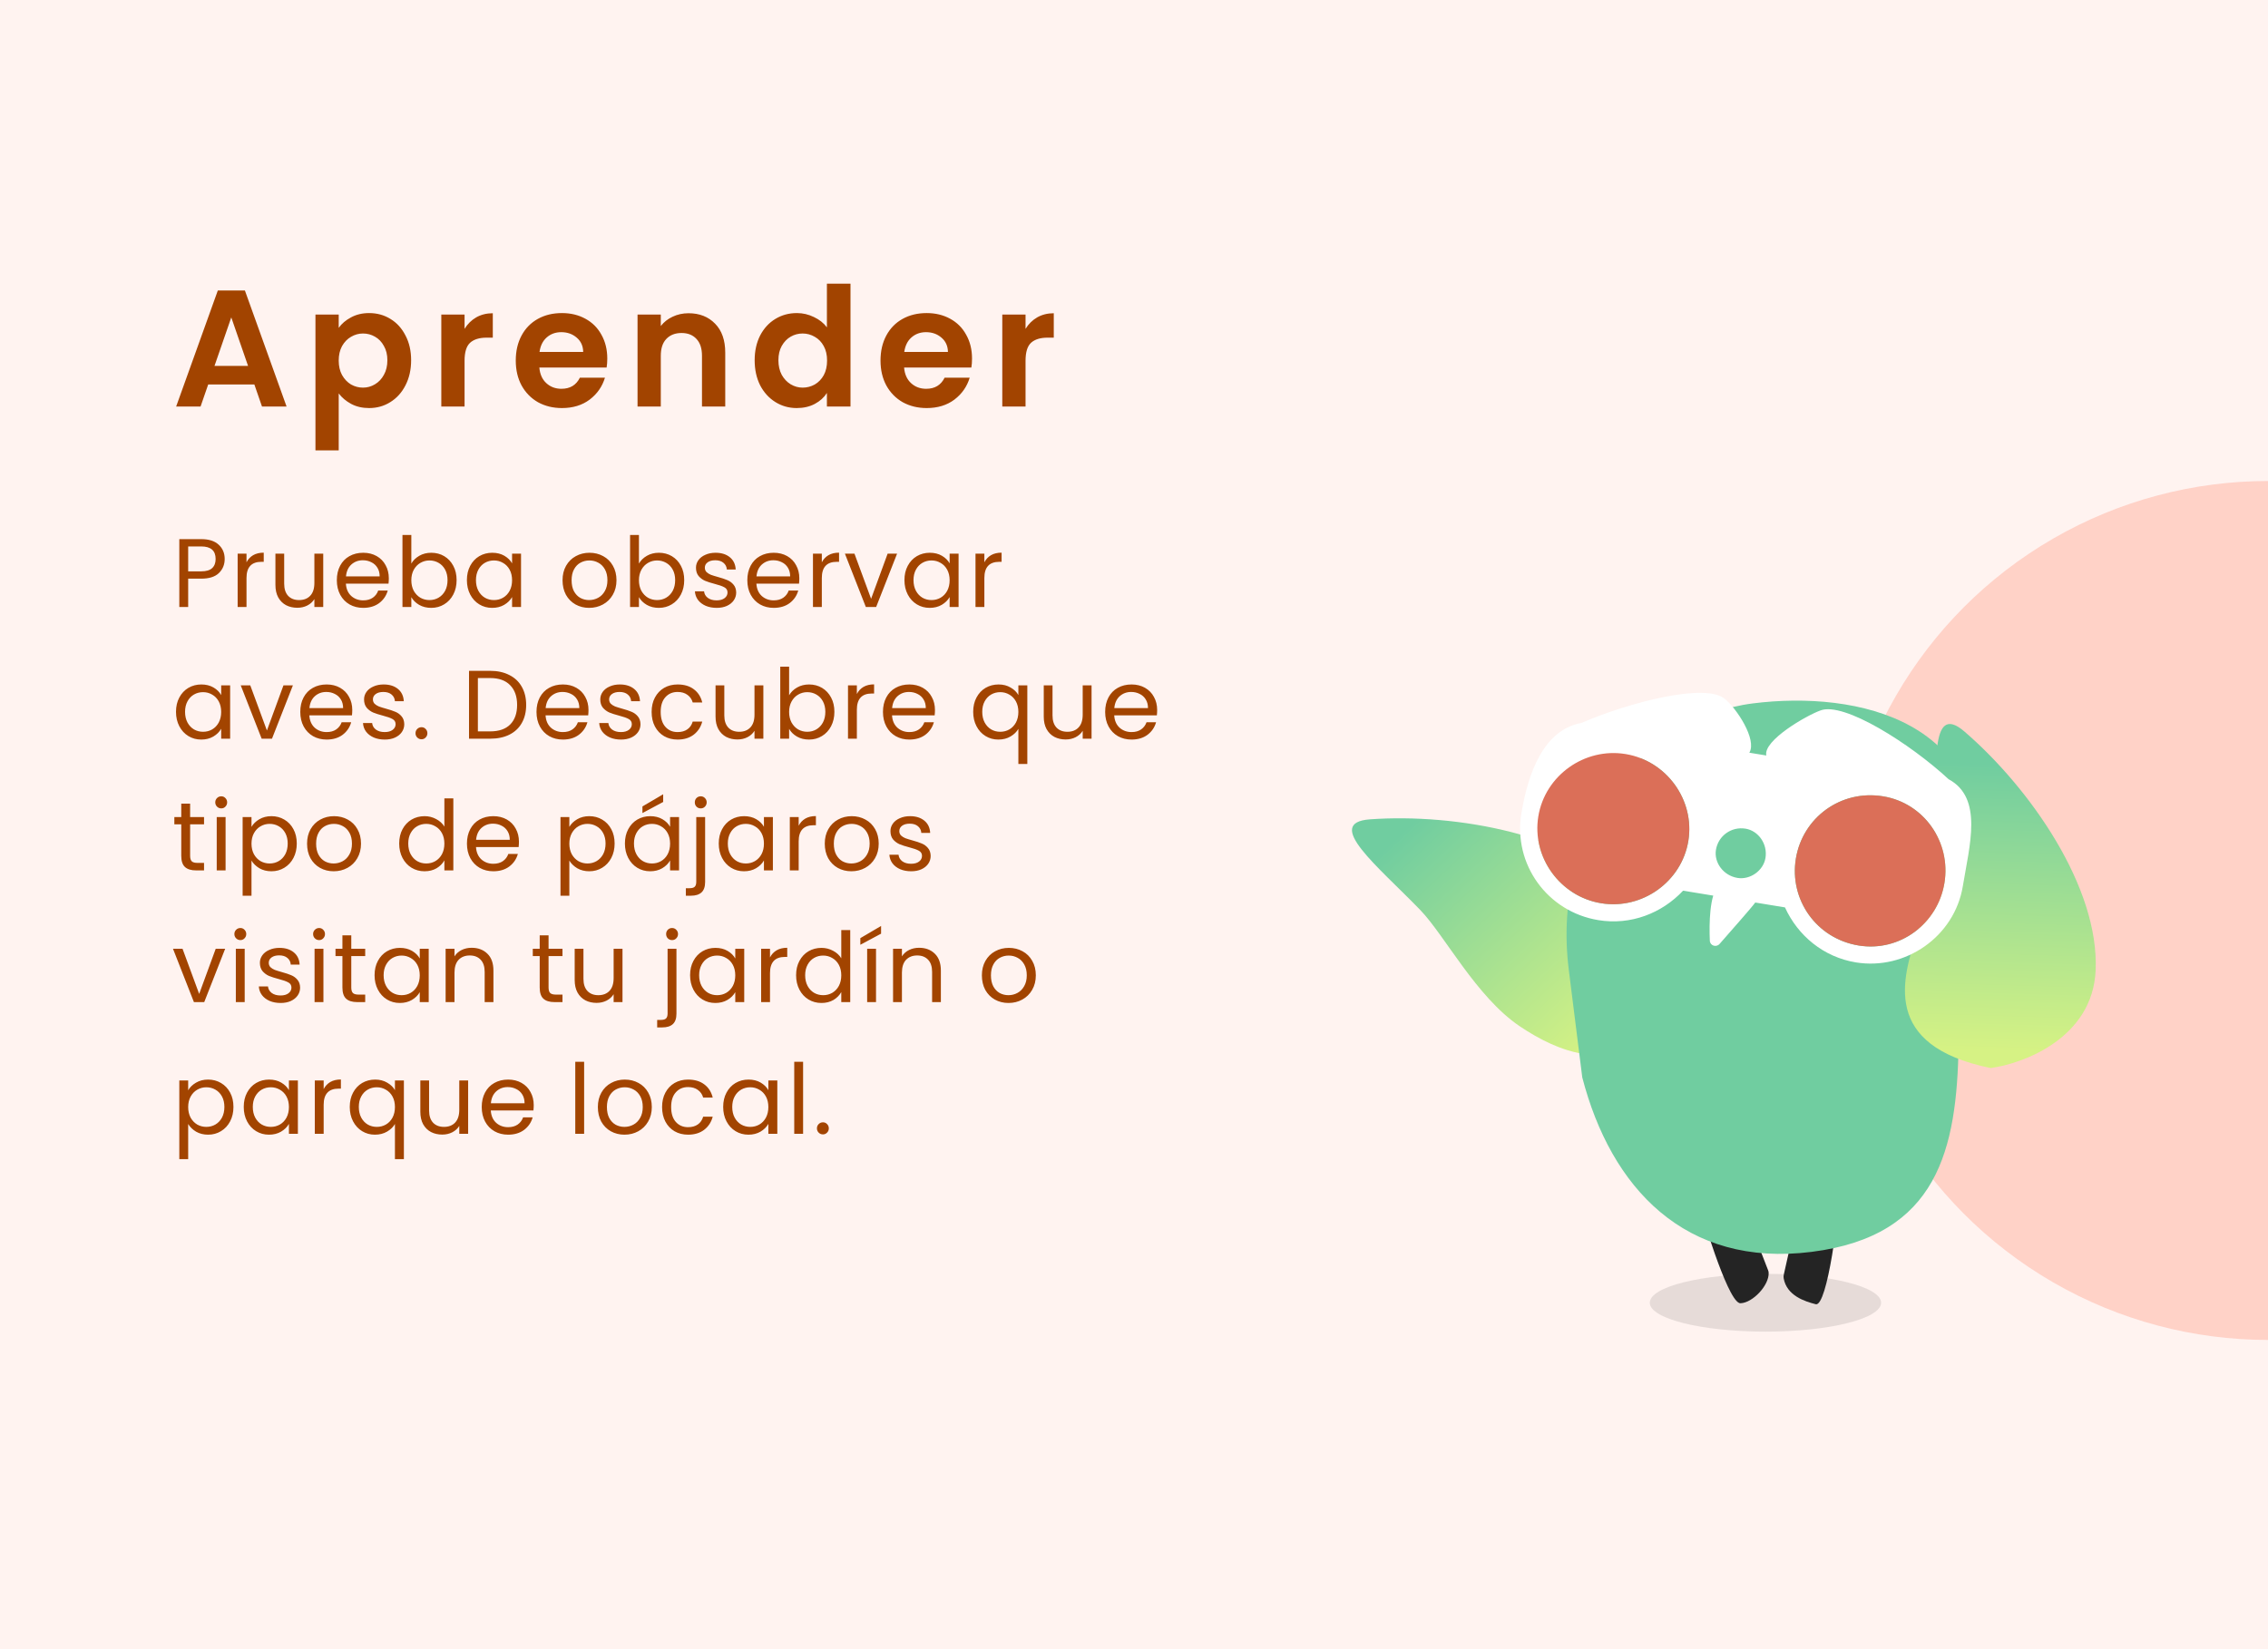 <?xml version="1.0" encoding="UTF-8"?> <svg xmlns="http://www.w3.org/2000/svg" width="396" height="288" viewBox="0 0 396 288" fill="none"><g clip-path="url(#clip0_3601_33250)"><rect width="396" height="288" fill="white"></rect><g clip-path="url(#clip1_3601_33250)"><rect width="396" height="288" fill="white"></rect><rect width="396" height="288" fill="#FF8469" fill-opacity="0.1"></rect><circle opacity="0.3" cx="396" cy="159" r="75" fill="#FF8469"></circle><path d="M44.413 67.143H36.351L35.017 71H30.754L38.033 50.729H42.76L50.039 71H45.747L44.413 67.143ZM43.311 63.895L40.382 55.427L37.453 63.895H43.311ZM59.14 57.254C59.662 56.519 60.377 55.91 61.286 55.427C62.214 54.924 63.267 54.673 64.447 54.673C65.82 54.673 67.057 55.011 68.159 55.688C69.28 56.365 70.16 57.331 70.798 58.588C71.455 59.825 71.784 61.266 71.784 62.909C71.784 64.552 71.455 66.012 70.798 67.288C70.16 68.545 69.28 69.521 68.159 70.217C67.057 70.913 65.82 71.261 64.447 71.261C63.267 71.261 62.224 71.019 61.315 70.536C60.425 70.053 59.7 69.444 59.14 68.709V78.656H55.08V54.934H59.14V57.254ZM67.637 62.909C67.637 61.942 67.434 61.111 67.028 60.415C66.641 59.7 66.119 59.158 65.462 58.791C64.824 58.424 64.128 58.24 63.374 58.24C62.639 58.24 61.943 58.433 61.286 58.82C60.648 59.187 60.126 59.729 59.72 60.444C59.333 61.159 59.14 62 59.14 62.967C59.14 63.934 59.333 64.775 59.72 65.49C60.126 66.205 60.648 66.756 61.286 67.143C61.943 67.51 62.639 67.694 63.374 67.694C64.128 67.694 64.824 67.501 65.462 67.114C66.119 66.727 66.641 66.176 67.028 65.461C67.434 64.746 67.637 63.895 67.637 62.909ZM81.114 57.428C81.636 56.577 82.313 55.91 83.144 55.427C83.995 54.944 84.961 54.702 86.044 54.702V58.965H84.971C83.695 58.965 82.728 59.265 82.071 59.864C81.433 60.463 81.114 61.507 81.114 62.996V71H77.054V54.934H81.114V57.428ZM106.034 62.619C106.034 63.199 105.995 63.721 105.918 64.185H94.173C94.269 65.345 94.675 66.254 95.391 66.911C96.106 67.568 96.986 67.897 98.03 67.897C99.538 67.897 100.611 67.249 101.249 65.954H105.628C105.164 67.501 104.274 68.777 102.96 69.782C101.645 70.768 100.031 71.261 98.117 71.261C96.57 71.261 95.178 70.923 93.941 70.246C92.723 69.55 91.766 68.574 91.07 67.317C90.393 66.06 90.055 64.61 90.055 62.967C90.055 61.304 90.393 59.845 91.07 58.588C91.746 57.331 92.694 56.365 93.912 55.688C95.13 55.011 96.531 54.673 98.117 54.673C99.644 54.673 101.007 55.002 102.206 55.659C103.424 56.316 104.361 57.254 105.019 58.472C105.695 59.671 106.034 61.053 106.034 62.619ZM101.829 61.459C101.809 60.415 101.432 59.584 100.698 58.965C99.963 58.327 99.064 58.008 98.001 58.008C96.995 58.008 96.145 58.317 95.449 58.936C94.772 59.535 94.356 60.376 94.202 61.459H101.829ZM120.22 54.702C122.134 54.702 123.681 55.311 124.86 56.529C126.039 57.728 126.629 59.41 126.629 61.575V71H122.569V62.126C122.569 60.85 122.25 59.874 121.612 59.197C120.974 58.501 120.104 58.153 119.002 58.153C117.881 58.153 116.991 58.501 116.334 59.197C115.696 59.874 115.377 60.85 115.377 62.126V71H111.317V54.934H115.377V56.935C115.918 56.239 116.605 55.698 117.436 55.311C118.287 54.905 119.215 54.702 120.22 54.702ZM131.766 62.909C131.766 61.285 132.085 59.845 132.723 58.588C133.38 57.331 134.27 56.365 135.391 55.688C136.512 55.011 137.759 54.673 139.132 54.673C140.176 54.673 141.172 54.905 142.119 55.369C143.066 55.814 143.82 56.413 144.381 57.167V49.54H148.499V71H144.381V68.622C143.878 69.415 143.173 70.053 142.264 70.536C141.355 71.019 140.302 71.261 139.103 71.261C137.75 71.261 136.512 70.913 135.391 70.217C134.27 69.521 133.38 68.545 132.723 67.288C132.085 66.012 131.766 64.552 131.766 62.909ZM144.41 62.967C144.41 61.981 144.217 61.14 143.83 60.444C143.443 59.729 142.921 59.187 142.264 58.82C141.607 58.433 140.901 58.24 140.147 58.24C139.393 58.24 138.697 58.424 138.059 58.791C137.421 59.158 136.899 59.7 136.493 60.415C136.106 61.111 135.913 61.942 135.913 62.909C135.913 63.876 136.106 64.726 136.493 65.461C136.899 66.176 137.421 66.727 138.059 67.114C138.716 67.501 139.412 67.694 140.147 67.694C140.901 67.694 141.607 67.51 142.264 67.143C142.921 66.756 143.443 66.215 143.83 65.519C144.217 64.804 144.41 63.953 144.41 62.967ZM169.719 62.619C169.719 63.199 169.681 63.721 169.603 64.185H157.858C157.955 65.345 158.361 66.254 159.076 66.911C159.792 67.568 160.671 67.897 161.715 67.897C163.223 67.897 164.296 67.249 164.934 65.954H169.313C168.849 67.501 167.96 68.777 166.645 69.782C165.331 70.768 163.716 71.261 161.802 71.261C160.256 71.261 158.864 70.923 157.626 70.246C156.408 69.55 155.451 68.574 154.755 67.317C154.079 66.06 153.74 64.61 153.74 62.967C153.74 61.304 154.079 59.845 154.755 58.588C155.432 57.331 156.379 56.365 157.597 55.688C158.815 55.011 160.217 54.673 161.802 54.673C163.33 54.673 164.693 55.002 165.891 55.659C167.109 56.316 168.047 57.254 168.704 58.472C169.381 59.671 169.719 61.053 169.719 62.619ZM165.514 61.459C165.495 60.415 165.118 59.584 164.383 58.965C163.649 58.327 162.75 58.008 161.686 58.008C160.681 58.008 159.83 58.317 159.134 58.936C158.458 59.535 158.042 60.376 157.887 61.459H165.514ZM179.063 57.428C179.585 56.577 180.261 55.91 181.093 55.427C181.943 54.944 182.91 54.702 183.993 54.702V58.965H182.92C181.644 58.965 180.677 59.265 180.02 59.864C179.382 60.463 179.063 61.507 179.063 62.996V71H175.003V54.934H179.063V57.428Z" fill="#A24400"></path><path d="M39.231 97.619C39.231 98.605 38.891 99.427 38.211 100.084C37.542 100.73 36.517 101.053 35.134 101.053H32.856V106H31.309V94.151H35.134C36.471 94.151 37.486 94.474 38.177 95.12C38.88 95.766 39.231 96.599 39.231 97.619ZM35.134 99.778C35.995 99.778 36.63 99.591 37.038 99.217C37.446 98.843 37.65 98.31 37.65 97.619C37.65 96.157 36.811 95.426 35.134 95.426H32.856V99.778H35.134ZM43.041 98.197C43.313 97.664 43.698 97.251 44.197 96.956C44.707 96.661 45.324 96.514 46.05 96.514V98.112H45.642C43.908 98.112 43.041 99.053 43.041 100.934V106H41.494V96.684H43.041V98.197ZM56.438 96.684V106H54.891V104.623C54.596 105.099 54.182 105.473 53.65 105.745C53.128 106.006 52.55 106.136 51.916 106.136C51.19 106.136 50.538 105.989 49.961 105.694C49.383 105.388 48.923 104.935 48.584 104.334C48.255 103.733 48.09 103.002 48.09 102.141V96.684H49.62V101.937C49.62 102.855 49.853 103.563 50.318 104.062C50.782 104.549 51.417 104.793 52.221 104.793C53.049 104.793 53.7 104.538 54.176 104.028C54.653 103.518 54.891 102.776 54.891 101.801V96.684H56.438ZM67.889 100.985C67.889 101.28 67.873 101.591 67.838 101.92H60.392C60.449 102.838 60.761 103.558 61.328 104.079C61.906 104.589 62.602 104.844 63.419 104.844C64.087 104.844 64.642 104.691 65.085 104.385C65.538 104.068 65.855 103.648 66.037 103.127H67.703C67.453 104.022 66.954 104.753 66.207 105.32C65.459 105.875 64.529 106.153 63.419 106.153C62.535 106.153 61.741 105.955 61.038 105.558C60.347 105.161 59.803 104.6 59.407 103.875C59.01 103.138 58.812 102.288 58.812 101.325C58.812 100.362 59.004 99.517 59.389 98.792C59.775 98.067 60.313 97.511 61.005 97.126C61.707 96.729 62.512 96.531 63.419 96.531C64.302 96.531 65.085 96.724 65.764 97.109C66.445 97.494 66.966 98.027 67.329 98.707C67.703 99.376 67.889 100.135 67.889 100.985ZM66.291 100.662C66.291 100.073 66.161 99.568 65.9 99.149C65.64 98.718 65.283 98.395 64.829 98.18C64.388 97.953 63.895 97.84 63.35 97.84C62.569 97.84 61.9 98.089 61.344 98.588C60.8 99.087 60.489 99.778 60.41 100.662H66.291ZM71.819 98.418C72.136 97.863 72.6 97.409 73.213 97.058C73.825 96.707 74.522 96.531 75.303 96.531C76.142 96.531 76.896 96.729 77.564 97.126C78.233 97.523 78.76 98.084 79.145 98.809C79.531 99.523 79.724 100.356 79.724 101.308C79.724 102.249 79.531 103.087 79.145 103.824C78.76 104.561 78.228 105.133 77.547 105.541C76.879 105.949 76.131 106.153 75.303 106.153C74.499 106.153 73.79 105.977 73.178 105.626C72.578 105.275 72.124 104.827 71.819 104.283V106H70.272V93.42H71.819V98.418ZM78.142 101.308C78.142 100.605 78.001 99.993 77.718 99.472C77.434 98.951 77.049 98.554 76.561 98.282C76.085 98.01 75.558 97.874 74.981 97.874C74.414 97.874 73.887 98.016 73.4 98.299C72.924 98.571 72.538 98.973 72.243 99.506C71.96 100.027 71.819 100.634 71.819 101.325C71.819 102.028 71.96 102.645 72.243 103.178C72.538 103.699 72.924 104.102 73.4 104.385C73.887 104.657 74.414 104.793 74.981 104.793C75.558 104.793 76.085 104.657 76.561 104.385C77.049 104.102 77.434 103.699 77.718 103.178C78.001 102.645 78.142 102.022 78.142 101.308ZM81.522 101.308C81.522 100.356 81.715 99.523 82.1 98.809C82.485 98.084 83.012 97.523 83.681 97.126C84.361 96.729 85.115 96.531 85.942 96.531C86.758 96.531 87.466 96.707 88.067 97.058C88.668 97.409 89.115 97.851 89.41 98.384V96.684H90.974V106H89.41V104.266C89.104 104.81 88.645 105.263 88.033 105.626C87.432 105.977 86.73 106.153 85.925 106.153C85.097 106.153 84.35 105.949 83.681 105.541C83.012 105.133 82.485 104.561 82.1 103.824C81.715 103.087 81.522 102.249 81.522 101.308ZM89.41 101.325C89.41 100.622 89.268 100.01 88.985 99.489C88.701 98.968 88.316 98.571 87.829 98.299C87.353 98.016 86.826 97.874 86.248 97.874C85.67 97.874 85.143 98.01 84.667 98.282C84.191 98.554 83.811 98.951 83.528 99.472C83.245 99.993 83.103 100.605 83.103 101.308C83.103 102.022 83.245 102.645 83.528 103.178C83.811 103.699 84.191 104.102 84.667 104.385C85.143 104.657 85.67 104.793 86.248 104.793C86.826 104.793 87.353 104.657 87.829 104.385C88.316 104.102 88.701 103.699 88.985 103.178C89.268 102.645 89.41 102.028 89.41 101.325ZM102.863 106.153C101.991 106.153 101.197 105.955 100.483 105.558C99.781 105.161 99.225 104.6 98.817 103.875C98.421 103.138 98.222 102.288 98.222 101.325C98.222 100.373 98.426 99.534 98.834 98.809C99.254 98.072 99.82 97.511 100.534 97.126C101.248 96.729 102.047 96.531 102.931 96.531C103.815 96.531 104.614 96.729 105.328 97.126C106.042 97.511 106.603 98.067 107.011 98.792C107.431 99.517 107.64 100.362 107.64 101.325C107.64 102.288 107.425 103.138 106.994 103.875C106.575 104.6 106.003 105.161 105.277 105.558C104.552 105.955 103.747 106.153 102.863 106.153ZM102.863 104.793C103.419 104.793 103.94 104.663 104.427 104.402C104.915 104.141 105.306 103.75 105.6 103.229C105.906 102.708 106.059 102.073 106.059 101.325C106.059 100.577 105.912 99.942 105.617 99.421C105.323 98.9 104.937 98.514 104.461 98.265C103.985 98.004 103.47 97.874 102.914 97.874C102.348 97.874 101.826 98.004 101.35 98.265C100.886 98.514 100.512 98.9 100.228 99.421C99.945 99.942 99.803 100.577 99.803 101.325C99.803 102.084 99.939 102.725 100.211 103.246C100.495 103.767 100.869 104.158 101.333 104.419C101.798 104.668 102.308 104.793 102.863 104.793ZM111.561 98.418C111.879 97.863 112.343 97.409 112.955 97.058C113.567 96.707 114.264 96.531 115.046 96.531C115.885 96.531 116.639 96.729 117.307 97.126C117.976 97.523 118.503 98.084 118.888 98.809C119.274 99.523 119.466 100.356 119.466 101.308C119.466 102.249 119.274 103.087 118.888 103.824C118.503 104.561 117.97 105.133 117.29 105.541C116.622 105.949 115.874 106.153 115.046 106.153C114.242 106.153 113.533 105.977 112.921 105.626C112.321 105.275 111.867 104.827 111.561 104.283V106H110.014V93.42H111.561V98.418ZM117.885 101.308C117.885 100.605 117.744 99.993 117.46 99.472C117.177 98.951 116.792 98.554 116.304 98.282C115.828 98.01 115.301 97.874 114.723 97.874C114.157 97.874 113.63 98.016 113.142 98.299C112.666 98.571 112.281 98.973 111.986 99.506C111.703 100.027 111.561 100.634 111.561 101.325C111.561 102.028 111.703 102.645 111.986 103.178C112.281 103.699 112.666 104.102 113.142 104.385C113.63 104.657 114.157 104.793 114.723 104.793C115.301 104.793 115.828 104.657 116.304 104.385C116.792 104.102 117.177 103.699 117.46 103.178C117.744 102.645 117.885 102.022 117.885 101.308ZM125.141 106.153C124.427 106.153 123.786 106.034 123.22 105.796C122.653 105.547 122.205 105.207 121.877 104.776C121.548 104.334 121.367 103.83 121.333 103.263H122.931C122.976 103.728 123.191 104.107 123.577 104.402C123.973 104.697 124.489 104.844 125.124 104.844C125.713 104.844 126.178 104.714 126.518 104.453C126.858 104.192 127.028 103.864 127.028 103.467C127.028 103.059 126.846 102.759 126.484 102.566C126.121 102.362 125.56 102.164 124.801 101.971C124.109 101.79 123.543 101.608 123.101 101.427C122.67 101.234 122.296 100.957 121.979 100.594C121.673 100.22 121.52 99.733 121.52 99.132C121.52 98.656 121.661 98.22 121.945 97.823C122.228 97.426 122.63 97.115 123.152 96.888C123.673 96.65 124.268 96.531 124.937 96.531C125.968 96.531 126.801 96.792 127.436 97.313C128.07 97.834 128.41 98.548 128.456 99.455H126.909C126.875 98.968 126.676 98.577 126.314 98.282C125.962 97.987 125.486 97.84 124.886 97.84C124.33 97.84 123.888 97.959 123.56 98.197C123.231 98.435 123.067 98.747 123.067 99.132C123.067 99.438 123.163 99.693 123.356 99.897C123.56 100.09 123.809 100.248 124.104 100.373C124.41 100.486 124.829 100.617 125.362 100.764C126.03 100.945 126.574 101.127 126.994 101.308C127.413 101.478 127.77 101.739 128.065 102.09C128.371 102.441 128.529 102.9 128.541 103.467C128.541 103.977 128.399 104.436 128.116 104.844C127.832 105.252 127.43 105.575 126.909 105.813C126.399 106.04 125.809 106.153 125.141 106.153ZM139.564 100.985C139.564 101.28 139.547 101.591 139.513 101.92H132.067C132.124 102.838 132.436 103.558 133.002 104.079C133.58 104.589 134.277 104.844 135.093 104.844C135.762 104.844 136.317 104.691 136.759 104.385C137.213 104.068 137.53 103.648 137.711 103.127H139.377C139.128 104.022 138.629 104.753 137.881 105.32C137.133 105.875 136.204 106.153 135.093 106.153C134.209 106.153 133.416 105.955 132.713 105.558C132.022 105.161 131.478 104.6 131.081 103.875C130.685 103.138 130.486 102.288 130.486 101.325C130.486 100.362 130.679 99.517 131.064 98.792C131.45 98.067 131.988 97.511 132.679 97.126C133.382 96.729 134.187 96.531 135.093 96.531C135.977 96.531 136.759 96.724 137.439 97.109C138.119 97.494 138.641 98.027 139.003 98.707C139.377 99.376 139.564 100.135 139.564 100.985ZM137.966 100.662C137.966 100.073 137.836 99.568 137.575 99.149C137.315 98.718 136.958 98.395 136.504 98.18C136.062 97.953 135.569 97.84 135.025 97.84C134.243 97.84 133.575 98.089 133.019 98.588C132.475 99.087 132.164 99.778 132.084 100.662H137.966ZM143.493 98.197C143.765 97.664 144.151 97.251 144.649 96.956C145.159 96.661 145.777 96.514 146.502 96.514V98.112H146.094C144.36 98.112 143.493 99.053 143.493 100.934V106H141.946V96.684H143.493V98.197ZM152.096 104.572L154.986 96.684H156.635L152.98 106H151.178L147.523 96.684H149.189L152.096 104.572ZM157.92 101.308C157.92 100.356 158.112 99.523 158.498 98.809C158.883 98.084 159.41 97.523 160.079 97.126C160.759 96.729 161.512 96.531 162.34 96.531C163.156 96.531 163.864 96.707 164.465 97.058C165.065 97.409 165.513 97.851 165.808 98.384V96.684H167.372V106H165.808V104.266C165.502 104.81 165.043 105.263 164.431 105.626C163.83 105.977 163.127 106.153 162.323 106.153C161.495 106.153 160.747 105.949 160.079 105.541C159.41 105.133 158.883 104.561 158.498 103.824C158.112 103.087 157.92 102.249 157.92 101.308ZM165.808 101.325C165.808 100.622 165.666 100.01 165.383 99.489C165.099 98.968 164.714 98.571 164.227 98.299C163.751 98.016 163.224 97.874 162.646 97.874C162.068 97.874 161.541 98.01 161.065 98.282C160.589 98.554 160.209 98.951 159.926 99.472C159.642 99.993 159.501 100.605 159.501 101.308C159.501 102.022 159.642 102.645 159.926 103.178C160.209 103.699 160.589 104.102 161.065 104.385C161.541 104.657 162.068 104.793 162.646 104.793C163.224 104.793 163.751 104.657 164.227 104.385C164.714 104.102 165.099 103.699 165.383 103.178C165.666 102.645 165.808 102.028 165.808 101.325ZM171.873 98.197C172.145 97.664 172.53 97.251 173.029 96.956C173.539 96.661 174.156 96.514 174.882 96.514V98.112H174.474C172.74 98.112 171.873 99.053 171.873 100.934V106H170.326V96.684H171.873V98.197ZM30.731 124.308C30.731 123.356 30.924 122.523 31.309 121.809C31.694 121.084 32.221 120.523 32.89 120.126C33.57 119.729 34.324 119.531 35.151 119.531C35.967 119.531 36.675 119.707 37.276 120.058C37.877 120.409 38.324 120.851 38.619 121.384V119.684H40.183V129H38.619V127.266C38.313 127.81 37.854 128.263 37.242 128.626C36.641 128.977 35.939 129.153 35.134 129.153C34.307 129.153 33.559 128.949 32.89 128.541C32.221 128.133 31.694 127.561 31.309 126.824C30.924 126.087 30.731 125.249 30.731 124.308ZM38.619 124.325C38.619 123.622 38.477 123.01 38.194 122.489C37.911 121.968 37.525 121.571 37.038 121.299C36.562 121.016 36.035 120.874 35.457 120.874C34.879 120.874 34.352 121.01 33.876 121.282C33.4 121.554 33.02 121.951 32.737 122.472C32.454 122.993 32.312 123.605 32.312 124.308C32.312 125.022 32.454 125.645 32.737 126.178C33.02 126.699 33.4 127.102 33.876 127.385C34.352 127.657 34.879 127.793 35.457 127.793C36.035 127.793 36.562 127.657 37.038 127.385C37.525 127.102 37.911 126.699 38.194 126.178C38.477 125.645 38.619 125.028 38.619 124.325ZM46.605 127.572L49.495 119.684H51.144L47.489 129H45.687L42.032 119.684H43.698L46.605 127.572ZM61.507 123.985C61.507 124.28 61.49 124.591 61.456 124.92H54.01C54.066 125.838 54.378 126.558 54.945 127.079C55.523 127.589 56.22 127.844 57.036 127.844C57.704 127.844 58.26 127.691 58.702 127.385C59.155 127.068 59.472 126.648 59.654 126.127H61.32C61.07 127.022 60.572 127.753 59.824 128.32C59.076 128.875 58.146 129.153 57.036 129.153C56.152 129.153 55.358 128.955 54.656 128.558C53.964 128.161 53.42 127.6 53.024 126.875C52.627 126.138 52.429 125.288 52.429 124.325C52.429 123.362 52.621 122.517 53.007 121.792C53.392 121.067 53.93 120.511 54.622 120.126C55.324 119.729 56.129 119.531 57.036 119.531C57.92 119.531 58.702 119.724 59.382 120.109C60.062 120.494 60.583 121.027 60.946 121.707C61.32 122.376 61.507 123.135 61.507 123.985ZM59.909 123.662C59.909 123.073 59.778 122.568 59.518 122.149C59.257 121.718 58.9 121.395 58.447 121.18C58.005 120.953 57.512 120.84 56.968 120.84C56.186 120.84 55.517 121.089 54.962 121.588C54.418 122.087 54.106 122.778 54.027 123.662H59.909ZM67.187 129.153C66.473 129.153 65.832 129.034 65.266 128.796C64.699 128.547 64.251 128.207 63.923 127.776C63.594 127.334 63.413 126.83 63.379 126.263H64.977C65.022 126.728 65.237 127.107 65.623 127.402C66.019 127.697 66.535 127.844 67.17 127.844C67.759 127.844 68.224 127.714 68.564 127.453C68.904 127.192 69.074 126.864 69.074 126.467C69.074 126.059 68.892 125.759 68.53 125.566C68.167 125.362 67.606 125.164 66.847 124.971C66.155 124.79 65.589 124.608 65.147 124.427C64.716 124.234 64.342 123.957 64.025 123.594C63.719 123.22 63.566 122.733 63.566 122.132C63.566 121.656 63.707 121.22 63.991 120.823C64.274 120.426 64.676 120.115 65.198 119.888C65.719 119.65 66.314 119.531 66.983 119.531C68.014 119.531 68.847 119.792 69.482 120.313C70.116 120.834 70.456 121.548 70.502 122.455H68.955C68.921 121.968 68.722 121.577 68.36 121.282C68.008 120.987 67.532 120.84 66.932 120.84C66.376 120.84 65.934 120.959 65.606 121.197C65.277 121.435 65.113 121.747 65.113 122.132C65.113 122.438 65.209 122.693 65.402 122.897C65.606 123.09 65.855 123.248 66.15 123.373C66.456 123.486 66.875 123.617 67.408 123.764C68.076 123.945 68.62 124.127 69.04 124.308C69.459 124.478 69.816 124.739 70.111 125.09C70.417 125.441 70.575 125.9 70.587 126.467C70.587 126.977 70.445 127.436 70.162 127.844C69.878 128.252 69.476 128.575 68.955 128.813C68.445 129.04 67.855 129.153 67.187 129.153ZM73.603 129.102C73.309 129.102 73.059 129 72.855 128.796C72.651 128.592 72.549 128.343 72.549 128.048C72.549 127.753 72.651 127.504 72.855 127.3C73.059 127.096 73.309 126.994 73.603 126.994C73.887 126.994 74.125 127.096 74.317 127.3C74.521 127.504 74.623 127.753 74.623 128.048C74.623 128.343 74.521 128.592 74.317 128.796C74.125 129 73.887 129.102 73.603 129.102ZM85.581 117.151C86.873 117.151 87.989 117.395 88.93 117.882C89.882 118.358 90.607 119.044 91.106 119.939C91.616 120.834 91.871 121.888 91.871 123.101C91.871 124.314 91.616 125.368 91.106 126.263C90.607 127.147 89.882 127.827 88.93 128.303C87.989 128.768 86.873 129 85.581 129H81.892V117.151H85.581ZM85.581 127.725C87.111 127.725 88.278 127.323 89.083 126.518C89.888 125.702 90.29 124.563 90.29 123.101C90.29 121.628 89.882 120.477 89.066 119.65C88.261 118.823 87.1 118.409 85.581 118.409H83.439V127.725H85.581ZM102.752 123.985C102.752 124.28 102.735 124.591 102.701 124.92H95.254C95.311 125.838 95.623 126.558 96.189 127.079C96.767 127.589 97.465 127.844 98.281 127.844C98.949 127.844 99.504 127.691 99.947 127.385C100.4 127.068 100.717 126.648 100.899 126.127H102.565C102.315 127.022 101.817 127.753 101.069 128.32C100.321 128.875 99.391 129.153 98.281 129.153C97.397 129.153 96.603 128.955 95.9 128.558C95.209 128.161 94.665 127.6 94.269 126.875C93.872 126.138 93.674 125.288 93.674 124.325C93.674 123.362 93.866 122.517 94.251 121.792C94.637 121.067 95.175 120.511 95.867 120.126C96.569 119.729 97.374 119.531 98.281 119.531C99.165 119.531 99.947 119.724 100.627 120.109C101.307 120.494 101.828 121.027 102.191 121.707C102.565 122.376 102.752 123.135 102.752 123.985ZM101.154 123.662C101.154 123.073 101.023 122.568 100.763 122.149C100.502 121.718 100.145 121.395 99.692 121.18C99.249 120.953 98.757 120.84 98.213 120.84C97.43 120.84 96.762 121.089 96.207 121.588C95.662 122.087 95.351 122.778 95.272 123.662H101.154ZM108.431 129.153C107.717 129.153 107.077 129.034 106.51 128.796C105.944 128.547 105.496 128.207 105.167 127.776C104.839 127.334 104.657 126.83 104.623 126.263H106.221C106.267 126.728 106.482 127.107 106.867 127.402C107.264 127.697 107.78 127.844 108.414 127.844C109.004 127.844 109.468 127.714 109.808 127.453C110.148 127.192 110.318 126.864 110.318 126.467C110.318 126.059 110.137 125.759 109.774 125.566C109.412 125.362 108.851 125.164 108.091 124.971C107.4 124.79 106.833 124.608 106.391 124.427C105.961 124.234 105.587 123.957 105.269 123.594C104.963 123.22 104.81 122.733 104.81 122.132C104.81 121.656 104.952 121.22 105.235 120.823C105.519 120.426 105.921 120.115 106.442 119.888C106.964 119.65 107.559 119.531 108.227 119.531C109.259 119.531 110.092 119.792 110.726 120.313C111.361 120.834 111.701 121.548 111.746 122.455H110.199C110.165 121.968 109.967 121.577 109.604 121.282C109.253 120.987 108.777 120.84 108.176 120.84C107.621 120.84 107.179 120.959 106.85 121.197C106.522 121.435 106.357 121.747 106.357 122.132C106.357 122.438 106.454 122.693 106.646 122.897C106.85 123.09 107.1 123.248 107.394 123.373C107.7 123.486 108.12 123.617 108.652 123.764C109.321 123.945 109.865 124.127 110.284 124.308C110.704 124.478 111.061 124.739 111.355 125.09C111.661 125.441 111.82 125.9 111.831 126.467C111.831 126.977 111.69 127.436 111.406 127.844C111.123 128.252 110.721 128.575 110.199 128.813C109.689 129.04 109.1 129.153 108.431 129.153ZM113.777 124.325C113.777 123.362 113.97 122.523 114.355 121.809C114.741 121.084 115.273 120.523 115.953 120.126C116.645 119.729 117.432 119.531 118.316 119.531C119.461 119.531 120.402 119.809 121.138 120.364C121.886 120.919 122.379 121.69 122.617 122.676H120.951C120.793 122.109 120.481 121.662 120.016 121.333C119.563 121.004 118.996 120.84 118.316 120.84C117.432 120.84 116.718 121.146 116.174 121.758C115.63 122.359 115.358 123.214 115.358 124.325C115.358 125.447 115.63 126.314 116.174 126.926C116.718 127.538 117.432 127.844 118.316 127.844C118.996 127.844 119.563 127.685 120.016 127.368C120.47 127.051 120.781 126.597 120.951 126.008H122.617C122.368 126.96 121.869 127.725 121.121 128.303C120.373 128.87 119.438 129.153 118.316 129.153C117.432 129.153 116.645 128.955 115.953 128.558C115.273 128.161 114.741 127.6 114.355 126.875C113.97 126.15 113.777 125.3 113.777 124.325ZM133.284 119.684V129H131.737V127.623C131.442 128.099 131.028 128.473 130.496 128.745C129.974 129.006 129.396 129.136 128.762 129.136C128.036 129.136 127.385 128.989 126.807 128.694C126.229 128.388 125.77 127.935 125.43 127.334C125.101 126.733 124.937 126.002 124.937 125.141V119.684H126.467V124.937C126.467 125.855 126.699 126.563 127.164 127.062C127.628 127.549 128.263 127.793 129.068 127.793C129.895 127.793 130.547 127.538 131.023 127.028C131.499 126.518 131.737 125.776 131.737 124.801V119.684H133.284ZM137.783 121.418C138.1 120.863 138.565 120.409 139.177 120.058C139.789 119.707 140.486 119.531 141.268 119.531C142.106 119.531 142.86 119.729 143.529 120.126C144.197 120.523 144.724 121.084 145.11 121.809C145.495 122.523 145.688 123.356 145.688 124.308C145.688 125.249 145.495 126.087 145.11 126.824C144.724 127.561 144.192 128.133 143.512 128.541C142.843 128.949 142.095 129.153 141.268 129.153C140.463 129.153 139.755 128.977 139.143 128.626C138.542 128.275 138.089 127.827 137.783 127.283V129H136.236V116.42H137.783V121.418ZM144.107 124.308C144.107 123.605 143.965 122.993 143.682 122.472C143.398 121.951 143.013 121.554 142.526 121.282C142.05 121.01 141.523 120.874 140.945 120.874C140.378 120.874 139.851 121.016 139.364 121.299C138.888 121.571 138.502 121.973 138.208 122.506C137.924 123.027 137.783 123.634 137.783 124.325C137.783 125.028 137.924 125.645 138.208 126.178C138.502 126.699 138.888 127.102 139.364 127.385C139.851 127.657 140.378 127.793 140.945 127.793C141.523 127.793 142.05 127.657 142.526 127.385C143.013 127.102 143.398 126.699 143.682 126.178C143.965 125.645 144.107 125.022 144.107 124.308ZM149.611 121.197C149.883 120.664 150.268 120.251 150.767 119.956C151.277 119.661 151.894 119.514 152.62 119.514V121.112H152.212C150.478 121.112 149.611 122.053 149.611 123.934V129H148.064V119.684H149.611V121.197ZM163.246 123.985C163.246 124.28 163.229 124.591 163.195 124.92H155.749C155.805 125.838 156.117 126.558 156.684 127.079C157.262 127.589 157.959 127.844 158.775 127.844C159.443 127.844 159.999 127.691 160.441 127.385C160.894 127.068 161.211 126.648 161.393 126.127H163.059C162.809 127.022 162.311 127.753 161.563 128.32C160.815 128.875 159.885 129.153 158.775 129.153C157.891 129.153 157.097 128.955 156.395 128.558C155.703 128.161 155.159 127.6 154.763 126.875C154.366 126.138 154.168 125.288 154.168 124.325C154.168 123.362 154.36 122.517 154.746 121.792C155.131 121.067 155.669 120.511 156.361 120.126C157.063 119.729 157.868 119.531 158.775 119.531C159.659 119.531 160.441 119.724 161.121 120.109C161.801 120.494 162.322 121.027 162.685 121.707C163.059 122.376 163.246 123.135 163.246 123.985ZM161.648 123.662C161.648 123.073 161.517 122.568 161.257 122.149C160.996 121.718 160.639 121.395 160.186 121.18C159.744 120.953 159.251 120.84 158.707 120.84C157.925 120.84 157.256 121.089 156.701 121.588C156.157 122.087 155.845 122.778 155.766 123.662H161.648ZM169.922 124.308C169.922 123.356 170.114 122.523 170.5 121.809C170.885 121.084 171.412 120.523 172.081 120.126C172.761 119.729 173.52 119.531 174.359 119.531C175.163 119.531 175.866 119.712 176.467 120.075C177.079 120.426 177.526 120.863 177.81 121.384V119.684H179.374V133.42H177.81V127.283C177.515 127.804 177.062 128.246 176.45 128.609C175.838 128.972 175.124 129.153 174.308 129.153C173.492 129.153 172.749 128.949 172.081 128.541C171.412 128.133 170.885 127.561 170.5 126.824C170.114 126.087 169.922 125.249 169.922 124.308ZM177.81 124.325C177.81 123.622 177.668 123.01 177.385 122.489C177.101 121.968 176.716 121.571 176.229 121.299C175.753 121.016 175.226 120.874 174.648 120.874C174.07 120.874 173.543 121.01 173.067 121.282C172.591 121.554 172.211 121.951 171.928 122.472C171.644 122.993 171.503 123.605 171.503 124.308C171.503 125.022 171.644 125.645 171.928 126.178C172.211 126.699 172.591 127.102 173.067 127.385C173.543 127.657 174.07 127.793 174.648 127.793C175.226 127.793 175.753 127.657 176.229 127.385C176.716 127.102 177.101 126.699 177.385 126.178C177.668 125.645 177.81 125.028 177.81 124.325ZM190.59 119.684V129H189.043V127.623C188.748 128.099 188.335 128.473 187.802 128.745C187.281 129.006 186.703 129.136 186.068 129.136C185.343 129.136 184.691 128.989 184.113 128.694C183.535 128.388 183.076 127.935 182.736 127.334C182.407 126.733 182.243 126.002 182.243 125.141V119.684H183.773V124.937C183.773 125.855 184.005 126.563 184.47 127.062C184.935 127.549 185.569 127.793 186.374 127.793C187.201 127.793 187.853 127.538 188.329 127.028C188.805 126.518 189.043 125.776 189.043 124.801V119.684H190.59ZM202.042 123.985C202.042 124.28 202.025 124.591 201.991 124.92H194.545C194.602 125.838 194.913 126.558 195.48 127.079C196.058 127.589 196.755 127.844 197.571 127.844C198.24 127.844 198.795 127.691 199.237 127.385C199.69 127.068 200.008 126.648 200.189 126.127H201.855C201.606 127.022 201.107 127.753 200.359 128.32C199.611 128.875 198.682 129.153 197.571 129.153C196.687 129.153 195.894 128.955 195.191 128.558C194.5 128.161 193.956 127.6 193.559 126.875C193.162 126.138 192.964 125.288 192.964 124.325C192.964 123.362 193.157 122.517 193.542 121.792C193.927 121.067 194.466 120.511 195.157 120.126C195.86 119.729 196.664 119.531 197.571 119.531C198.455 119.531 199.237 119.724 199.917 120.109C200.597 120.494 201.118 121.027 201.481 121.707C201.855 122.376 202.042 123.135 202.042 123.985ZM200.444 123.662C200.444 123.073 200.314 122.568 200.053 122.149C199.792 121.718 199.435 121.395 198.982 121.18C198.54 120.953 198.047 120.84 197.503 120.84C196.721 120.84 196.052 121.089 195.497 121.588C194.953 122.087 194.641 122.778 194.562 123.662H200.444ZM33.196 143.959V149.45C33.196 149.903 33.292 150.226 33.485 150.419C33.678 150.6 34.012 150.691 34.488 150.691H35.627V152H34.233C33.372 152 32.726 151.802 32.295 151.405C31.864 151.008 31.649 150.357 31.649 149.45V143.959H30.442V142.684H31.649V140.338H33.196V142.684H35.627V143.959H33.196ZM38.64 141.171C38.346 141.171 38.096 141.069 37.892 140.865C37.688 140.661 37.586 140.412 37.586 140.117C37.586 139.822 37.688 139.573 37.892 139.369C38.096 139.165 38.346 139.063 38.64 139.063C38.924 139.063 39.162 139.165 39.354 139.369C39.558 139.573 39.66 139.822 39.66 140.117C39.66 140.412 39.558 140.661 39.354 140.865C39.162 141.069 38.924 141.171 38.64 141.171ZM39.388 142.684V152H37.841V142.684H39.388ZM43.912 144.401C44.218 143.868 44.671 143.426 45.272 143.075C45.884 142.712 46.592 142.531 47.397 142.531C48.224 142.531 48.972 142.729 49.641 143.126C50.321 143.523 50.854 144.084 51.239 144.809C51.624 145.523 51.817 146.356 51.817 147.308C51.817 148.249 51.624 149.087 51.239 149.824C50.854 150.561 50.321 151.133 49.641 151.541C48.972 151.949 48.224 152.153 47.397 152.153C46.604 152.153 45.901 151.977 45.289 151.626C44.688 151.263 44.229 150.816 43.912 150.283V156.42H42.365V142.684H43.912V144.401ZM50.236 147.308C50.236 146.605 50.094 145.993 49.811 145.472C49.528 144.951 49.142 144.554 48.655 144.282C48.179 144.01 47.652 143.874 47.074 143.874C46.507 143.874 45.98 144.016 45.493 144.299C45.017 144.571 44.632 144.973 44.337 145.506C44.054 146.027 43.912 146.634 43.912 147.325C43.912 148.028 44.054 148.645 44.337 149.178C44.632 149.699 45.017 150.102 45.493 150.385C45.98 150.657 46.507 150.793 47.074 150.793C47.652 150.793 48.179 150.657 48.655 150.385C49.142 150.102 49.528 149.699 49.811 149.178C50.094 148.645 50.236 148.022 50.236 147.308ZM58.256 152.153C57.384 152.153 56.59 151.955 55.876 151.558C55.174 151.161 54.618 150.6 54.21 149.875C53.814 149.138 53.615 148.288 53.615 147.325C53.615 146.373 53.819 145.534 54.227 144.809C54.647 144.072 55.213 143.511 55.927 143.126C56.641 142.729 57.44 142.531 58.324 142.531C59.208 142.531 60.007 142.729 60.721 143.126C61.435 143.511 61.996 144.067 62.404 144.792C62.824 145.517 63.033 146.362 63.033 147.325C63.033 148.288 62.818 149.138 62.387 149.875C61.968 150.6 61.396 151.161 60.67 151.558C59.945 151.955 59.14 152.153 58.256 152.153ZM58.256 150.793C58.812 150.793 59.333 150.663 59.82 150.402C60.308 150.141 60.699 149.75 60.993 149.229C61.299 148.708 61.452 148.073 61.452 147.325C61.452 146.577 61.305 145.942 61.01 145.421C60.716 144.9 60.33 144.514 59.854 144.265C59.378 144.004 58.863 143.874 58.307 143.874C57.741 143.874 57.219 144.004 56.743 144.265C56.279 144.514 55.905 144.9 55.621 145.421C55.338 145.942 55.196 146.577 55.196 147.325C55.196 148.084 55.332 148.725 55.604 149.246C55.888 149.767 56.262 150.158 56.726 150.419C57.191 150.668 57.701 150.793 58.256 150.793ZM69.701 147.308C69.701 146.356 69.894 145.523 70.279 144.809C70.665 144.084 71.192 143.523 71.861 143.126C72.54 142.729 73.3 142.531 74.138 142.531C74.864 142.531 75.538 142.701 76.162 143.041C76.785 143.37 77.261 143.806 77.59 144.35V139.42H79.153V152H77.59V150.249C77.284 150.804 76.83 151.263 76.23 151.626C75.629 151.977 74.926 152.153 74.121 152.153C73.294 152.153 72.54 151.949 71.861 151.541C71.192 151.133 70.665 150.561 70.279 149.824C69.894 149.087 69.701 148.249 69.701 147.308ZM77.59 147.325C77.59 146.622 77.448 146.01 77.165 145.489C76.881 144.968 76.496 144.571 76.008 144.299C75.532 144.016 75.005 143.874 74.427 143.874C73.85 143.874 73.323 144.01 72.847 144.282C72.371 144.554 71.991 144.951 71.707 145.472C71.424 145.993 71.282 146.605 71.282 147.308C71.282 148.022 71.424 148.645 71.707 149.178C71.991 149.699 72.371 150.102 72.847 150.385C73.323 150.657 73.85 150.793 74.427 150.793C75.005 150.793 75.532 150.657 76.008 150.385C76.496 150.102 76.881 149.699 77.165 149.178C77.448 148.645 77.59 148.028 77.59 147.325ZM90.608 146.985C90.608 147.28 90.591 147.591 90.557 147.92H83.111C83.168 148.838 83.479 149.558 84.046 150.079C84.624 150.589 85.321 150.844 86.137 150.844C86.805 150.844 87.361 150.691 87.803 150.385C88.256 150.068 88.573 149.648 88.755 149.127H90.421C90.171 150.022 89.673 150.753 88.925 151.32C88.177 151.875 87.248 152.153 86.137 152.153C85.253 152.153 84.46 151.955 83.757 151.558C83.066 151.161 82.522 150.6 82.125 149.875C81.728 149.138 81.53 148.288 81.53 147.325C81.53 146.362 81.722 145.517 82.108 144.792C82.493 144.067 83.031 143.511 83.723 143.126C84.425 142.729 85.23 142.531 86.137 142.531C87.021 142.531 87.803 142.724 88.483 143.109C89.163 143.494 89.684 144.027 90.047 144.707C90.421 145.376 90.608 146.135 90.608 146.985ZM89.01 146.662C89.01 146.073 88.879 145.568 88.619 145.149C88.358 144.718 88.001 144.395 87.548 144.18C87.106 143.953 86.613 143.84 86.069 143.84C85.287 143.84 84.618 144.089 84.063 144.588C83.519 145.087 83.207 145.778 83.128 146.662H89.01ZM99.409 144.401C99.715 143.868 100.168 143.426 100.769 143.075C101.381 142.712 102.089 142.531 102.894 142.531C103.721 142.531 104.469 142.729 105.138 143.126C105.818 143.523 106.351 144.084 106.736 144.809C107.121 145.523 107.314 146.356 107.314 147.308C107.314 148.249 107.121 149.087 106.736 149.824C106.351 150.561 105.818 151.133 105.138 151.541C104.469 151.949 103.721 152.153 102.894 152.153C102.101 152.153 101.398 151.977 100.786 151.626C100.185 151.263 99.726 150.816 99.409 150.283V156.42H97.862V142.684H99.409V144.401ZM105.733 147.308C105.733 146.605 105.591 145.993 105.308 145.472C105.025 144.951 104.639 144.554 104.152 144.282C103.676 144.01 103.149 143.874 102.571 143.874C102.004 143.874 101.477 144.016 100.99 144.299C100.514 144.571 100.129 144.973 99.834 145.506C99.551 146.027 99.409 146.634 99.409 147.325C99.409 148.028 99.551 148.645 99.834 149.178C100.129 149.699 100.514 150.102 100.99 150.385C101.477 150.657 102.004 150.793 102.571 150.793C103.149 150.793 103.676 150.657 104.152 150.385C104.639 150.102 105.025 149.699 105.308 149.178C105.591 148.645 105.733 148.022 105.733 147.308ZM109.112 147.308C109.112 146.356 109.305 145.523 109.69 144.809C110.076 144.084 110.603 143.523 111.271 143.126C111.951 142.729 112.705 142.531 113.532 142.531C114.348 142.531 115.057 142.707 115.657 143.058C116.258 143.409 116.706 143.851 117 144.384V142.684H118.564V152H117V150.266C116.694 150.81 116.235 151.263 115.623 151.626C115.023 151.977 114.32 152.153 113.515 152.153C112.688 152.153 111.94 151.949 111.271 151.541C110.603 151.133 110.076 150.561 109.69 149.824C109.305 149.087 109.112 148.249 109.112 147.308ZM117 147.325C117 146.622 116.859 146.01 116.575 145.489C116.292 144.968 115.907 144.571 115.419 144.299C114.943 144.016 114.416 143.874 113.838 143.874C113.26 143.874 112.733 144.01 112.257 144.282C111.781 144.554 111.402 144.951 111.118 145.472C110.835 145.993 110.693 146.605 110.693 147.308C110.693 148.022 110.835 148.645 111.118 149.178C111.402 149.699 111.781 150.102 112.257 150.385C112.733 150.657 113.26 150.793 113.838 150.793C114.416 150.793 114.943 150.657 115.419 150.385C115.907 150.102 116.292 149.699 116.575 149.178C116.859 148.645 117 148.028 117 147.325ZM115.793 140.049L112.172 141.987V140.831L115.793 138.706V140.049ZM122.352 141.171C122.057 141.171 121.808 141.069 121.604 140.865C121.411 140.661 121.315 140.412 121.315 140.117C121.315 139.822 121.411 139.573 121.604 139.369C121.808 139.165 122.057 139.063 122.352 139.063C122.646 139.063 122.89 139.165 123.083 139.369C123.287 139.573 123.389 139.822 123.389 140.117C123.389 140.412 123.287 140.661 123.083 140.865C122.89 141.069 122.646 141.171 122.352 141.171ZM123.117 154.023C123.117 154.85 122.907 155.457 122.488 155.842C122.068 156.227 121.456 156.42 120.652 156.42H119.751V155.111H120.397C120.827 155.111 121.128 155.026 121.298 154.856C121.479 154.686 121.57 154.397 121.57 153.989V142.684H123.117V154.023ZM125.497 147.308C125.497 146.356 125.69 145.523 126.075 144.809C126.461 144.084 126.988 143.523 127.656 143.126C128.336 142.729 129.09 142.531 129.917 142.531C130.733 142.531 131.442 142.707 132.042 143.058C132.643 143.409 133.091 143.851 133.385 144.384V142.684H134.949V152H133.385V150.266C133.079 150.81 132.62 151.263 132.008 151.626C131.408 151.977 130.705 152.153 129.9 152.153C129.073 152.153 128.325 151.949 127.656 151.541C126.988 151.133 126.461 150.561 126.075 149.824C125.69 149.087 125.497 148.249 125.497 147.308ZM133.385 147.325C133.385 146.622 133.244 146.01 132.96 145.489C132.677 144.968 132.292 144.571 131.804 144.299C131.328 144.016 130.801 143.874 130.223 143.874C129.645 143.874 129.118 144.01 128.642 144.282C128.166 144.554 127.787 144.951 127.503 145.472C127.22 145.993 127.078 146.605 127.078 147.308C127.078 148.022 127.22 148.645 127.503 149.178C127.787 149.699 128.166 150.102 128.642 150.385C129.118 150.657 129.645 150.793 130.223 150.793C130.801 150.793 131.328 150.657 131.804 150.385C132.292 150.102 132.677 149.699 132.96 149.178C133.244 148.645 133.385 148.028 133.385 147.325ZM139.451 144.197C139.723 143.664 140.108 143.251 140.607 142.956C141.117 142.661 141.734 142.514 142.46 142.514V144.112H142.052C140.318 144.112 139.451 145.053 139.451 146.934V152H137.904V142.684H139.451V144.197ZM148.648 152.153C147.776 152.153 146.982 151.955 146.268 151.558C145.566 151.161 145.01 150.6 144.602 149.875C144.206 149.138 144.007 148.288 144.007 147.325C144.007 146.373 144.211 145.534 144.619 144.809C145.039 144.072 145.605 143.511 146.319 143.126C147.033 142.729 147.832 142.531 148.716 142.531C149.6 142.531 150.399 142.729 151.113 143.126C151.827 143.511 152.388 144.067 152.796 144.792C153.216 145.517 153.425 146.362 153.425 147.325C153.425 148.288 153.21 149.138 152.779 149.875C152.36 150.6 151.788 151.161 151.062 151.558C150.337 151.955 149.532 152.153 148.648 152.153ZM148.648 150.793C149.204 150.793 149.725 150.663 150.212 150.402C150.7 150.141 151.091 149.75 151.385 149.229C151.691 148.708 151.844 148.073 151.844 147.325C151.844 146.577 151.697 145.942 151.402 145.421C151.108 144.9 150.722 144.514 150.246 144.265C149.77 144.004 149.255 143.874 148.699 143.874C148.133 143.874 147.611 144.004 147.135 144.265C146.671 144.514 146.297 144.9 146.013 145.421C145.73 145.942 145.588 146.577 145.588 147.325C145.588 148.084 145.724 148.725 145.996 149.246C146.28 149.767 146.654 150.158 147.118 150.419C147.583 150.668 148.093 150.793 148.648 150.793ZM159.097 152.153C158.383 152.153 157.743 152.034 157.176 151.796C156.61 151.547 156.162 151.207 155.833 150.776C155.505 150.334 155.323 149.83 155.289 149.263H156.887C156.933 149.728 157.148 150.107 157.533 150.402C157.93 150.697 158.446 150.844 159.08 150.844C159.67 150.844 160.134 150.714 160.474 150.453C160.814 150.192 160.984 149.864 160.984 149.467C160.984 149.059 160.803 148.759 160.44 148.566C160.078 148.362 159.517 148.164 158.757 147.971C158.066 147.79 157.499 147.608 157.057 147.427C156.627 147.234 156.253 146.957 155.935 146.594C155.629 146.22 155.476 145.733 155.476 145.132C155.476 144.656 155.618 144.22 155.901 143.823C156.185 143.426 156.587 143.115 157.108 142.888C157.63 142.65 158.225 142.531 158.893 142.531C159.925 142.531 160.758 142.792 161.392 143.313C162.027 143.834 162.367 144.548 162.412 145.455H160.865C160.831 144.968 160.633 144.577 160.27 144.282C159.919 143.987 159.443 143.84 158.842 143.84C158.287 143.84 157.845 143.959 157.516 144.197C157.188 144.435 157.023 144.747 157.023 145.132C157.023 145.438 157.12 145.693 157.312 145.897C157.516 146.09 157.766 146.248 158.06 146.373C158.366 146.486 158.786 146.617 159.318 146.764C159.987 146.945 160.531 147.127 160.95 147.308C161.37 147.478 161.727 147.739 162.021 148.09C162.327 148.441 162.486 148.9 162.497 149.467C162.497 149.977 162.356 150.436 162.072 150.844C161.789 151.252 161.387 151.575 160.865 151.813C160.355 152.04 159.766 152.153 159.097 152.153ZM34.777 173.572L37.667 165.684H39.316L35.661 175H33.859L30.204 165.684H31.87L34.777 173.572ZM41.977 164.171C41.683 164.171 41.433 164.069 41.229 163.865C41.025 163.661 40.923 163.412 40.923 163.117C40.923 162.822 41.025 162.573 41.229 162.369C41.433 162.165 41.683 162.063 41.977 162.063C42.261 162.063 42.499 162.165 42.691 162.369C42.895 162.573 42.997 162.822 42.997 163.117C42.997 163.412 42.895 163.661 42.691 163.865C42.499 164.069 42.261 164.171 41.977 164.171ZM42.725 165.684V175H41.178V165.684H42.725ZM49 175.153C48.286 175.153 47.646 175.034 47.079 174.796C46.512 174.547 46.065 174.207 45.736 173.776C45.407 173.334 45.226 172.83 45.192 172.263H46.79C46.835 172.728 47.051 173.107 47.436 173.402C47.833 173.697 48.348 173.844 48.983 173.844C49.572 173.844 50.037 173.714 50.377 173.453C50.717 173.192 50.887 172.864 50.887 172.467C50.887 172.059 50.706 171.759 50.343 171.566C49.98 171.362 49.419 171.164 48.66 170.971C47.969 170.79 47.402 170.608 46.96 170.427C46.529 170.234 46.155 169.957 45.838 169.594C45.532 169.22 45.379 168.733 45.379 168.132C45.379 167.656 45.521 167.22 45.804 166.823C46.087 166.426 46.49 166.115 47.011 165.888C47.532 165.65 48.127 165.531 48.796 165.531C49.827 165.531 50.66 165.792 51.295 166.313C51.93 166.834 52.27 167.548 52.315 168.455H50.768C50.734 167.968 50.536 167.577 50.173 167.282C49.822 166.987 49.346 166.84 48.745 166.84C48.19 166.84 47.748 166.959 47.419 167.197C47.09 167.435 46.926 167.747 46.926 168.132C46.926 168.438 47.022 168.693 47.215 168.897C47.419 169.09 47.668 169.248 47.963 169.373C48.269 169.486 48.688 169.617 49.221 169.764C49.89 169.945 50.434 170.127 50.853 170.308C51.272 170.478 51.629 170.739 51.924 171.09C52.23 171.441 52.389 171.9 52.4 172.467C52.4 172.977 52.258 173.436 51.975 173.844C51.692 174.252 51.289 174.575 50.768 174.813C50.258 175.04 49.669 175.153 49 175.153ZM55.723 164.171C55.428 164.171 55.179 164.069 54.975 163.865C54.771 163.661 54.669 163.412 54.669 163.117C54.669 162.822 54.771 162.573 54.975 162.369C55.179 162.165 55.428 162.063 55.723 162.063C56.006 162.063 56.244 162.165 56.437 162.369C56.641 162.573 56.743 162.822 56.743 163.117C56.743 163.412 56.641 163.661 56.437 163.865C56.244 164.069 56.006 164.171 55.723 164.171ZM56.471 165.684V175H54.924V165.684H56.471ZM61.334 166.959V172.45C61.334 172.903 61.431 173.226 61.623 173.419C61.816 173.6 62.15 173.691 62.626 173.691H63.765V175H62.371C61.51 175 60.864 174.802 60.433 174.405C60.003 174.008 59.787 173.357 59.787 172.45V166.959H58.58V165.684H59.787V163.338H61.334V165.684H63.765V166.959H61.334ZM65.402 170.308C65.402 169.356 65.594 168.523 65.98 167.809C66.365 167.084 66.892 166.523 67.561 166.126C68.241 165.729 68.994 165.531 69.822 165.531C70.638 165.531 71.346 165.707 71.947 166.058C72.547 166.409 72.995 166.851 73.29 167.384V165.684H74.854V175H73.29V173.266C72.984 173.81 72.525 174.263 71.913 174.626C71.312 174.977 70.609 175.153 69.805 175.153C68.977 175.153 68.229 174.949 67.561 174.541C66.892 174.133 66.365 173.561 65.98 172.824C65.594 172.087 65.402 171.249 65.402 170.308ZM73.29 170.325C73.29 169.622 73.148 169.01 72.865 168.489C72.581 167.968 72.196 167.571 71.709 167.299C71.233 167.016 70.706 166.874 70.128 166.874C69.55 166.874 69.023 167.01 68.547 167.282C68.071 167.554 67.691 167.951 67.408 168.472C67.124 168.993 66.983 169.605 66.983 170.308C66.983 171.022 67.124 171.645 67.408 172.178C67.691 172.699 68.071 173.102 68.547 173.385C69.023 173.657 69.55 173.793 70.128 173.793C70.706 173.793 71.233 173.657 71.709 173.385C72.196 173.102 72.581 172.699 72.865 172.178C73.148 171.645 73.29 171.028 73.29 170.325ZM82.347 165.514C83.48 165.514 84.398 165.86 85.101 166.551C85.804 167.231 86.155 168.217 86.155 169.509V175H84.625V169.73C84.625 168.801 84.393 168.092 83.928 167.605C83.463 167.106 82.829 166.857 82.024 166.857C81.208 166.857 80.556 167.112 80.069 167.622C79.593 168.132 79.355 168.874 79.355 169.849V175H77.808V165.684H79.355V167.01C79.661 166.534 80.075 166.166 80.596 165.905C81.129 165.644 81.712 165.514 82.347 165.514ZM95.781 166.959V172.45C95.781 172.903 95.878 173.226 96.07 173.419C96.263 173.6 96.597 173.691 97.073 173.691H98.212V175H96.818C95.957 175 95.311 174.802 94.88 174.405C94.45 174.008 94.234 173.357 94.234 172.45V166.959H93.027V165.684H94.234V163.338H95.781V165.684H98.212V166.959H95.781ZM108.689 165.684V175H107.142V173.623C106.847 174.099 106.433 174.473 105.901 174.745C105.379 175.006 104.801 175.136 104.167 175.136C103.441 175.136 102.79 174.989 102.212 174.694C101.634 174.388 101.175 173.935 100.835 173.334C100.506 172.733 100.342 172.002 100.342 171.141V165.684H101.872V170.937C101.872 171.855 102.104 172.563 102.569 173.062C103.033 173.549 103.668 173.793 104.473 173.793C105.3 173.793 105.952 173.538 106.428 173.028C106.904 172.518 107.142 171.776 107.142 170.801V165.684H108.689ZM117.346 164.171C117.051 164.171 116.802 164.069 116.598 163.865C116.405 163.661 116.309 163.412 116.309 163.117C116.309 162.822 116.405 162.573 116.598 162.369C116.802 162.165 117.051 162.063 117.346 162.063C117.641 162.063 117.884 162.165 118.077 162.369C118.281 162.573 118.383 162.822 118.383 163.117C118.383 163.412 118.281 163.661 118.077 163.865C117.884 164.069 117.641 164.171 117.346 164.171ZM118.111 177.023C118.111 177.85 117.901 178.457 117.482 178.842C117.063 179.227 116.451 179.42 115.646 179.42H114.745V178.111H115.391C115.822 178.111 116.122 178.026 116.292 177.856C116.473 177.686 116.564 177.397 116.564 176.989V165.684H118.111V177.023ZM120.492 170.308C120.492 169.356 120.684 168.523 121.07 167.809C121.455 167.084 121.982 166.523 122.651 166.126C123.331 165.729 124.084 165.531 124.912 165.531C125.728 165.531 126.436 165.707 127.037 166.058C127.637 166.409 128.085 166.851 128.38 167.384V165.684H129.944V175H128.38V173.266C128.074 173.81 127.615 174.263 127.003 174.626C126.402 174.977 125.699 175.153 124.895 175.153C124.067 175.153 123.319 174.949 122.651 174.541C121.982 174.133 121.455 173.561 121.07 172.824C120.684 172.087 120.492 171.249 120.492 170.308ZM128.38 170.325C128.38 169.622 128.238 169.01 127.955 168.489C127.671 167.968 127.286 167.571 126.799 167.299C126.323 167.016 125.796 166.874 125.218 166.874C124.64 166.874 124.113 167.01 123.637 167.282C123.161 167.554 122.781 167.951 122.498 168.472C122.214 168.993 122.073 169.605 122.073 170.308C122.073 171.022 122.214 171.645 122.498 172.178C122.781 172.699 123.161 173.102 123.637 173.385C124.113 173.657 124.64 173.793 125.218 173.793C125.796 173.793 126.323 173.657 126.799 173.385C127.286 173.102 127.671 172.699 127.955 172.178C128.238 171.645 128.38 171.028 128.38 170.325ZM134.445 167.197C134.717 166.664 135.102 166.251 135.601 165.956C136.111 165.661 136.729 165.514 137.454 165.514V167.112H137.046C135.312 167.112 134.445 168.053 134.445 169.934V175H132.898V165.684H134.445V167.197ZM139.002 170.308C139.002 169.356 139.194 168.523 139.58 167.809C139.965 167.084 140.492 166.523 141.161 166.126C141.841 165.729 142.6 165.531 143.439 165.531C144.164 165.531 144.838 165.701 145.462 166.041C146.085 166.37 146.561 166.806 146.89 167.35V162.42H148.454V175H146.89V173.249C146.584 173.804 146.13 174.263 145.53 174.626C144.929 174.977 144.226 175.153 143.422 175.153C142.594 175.153 141.841 174.949 141.161 174.541C140.492 174.133 139.965 173.561 139.58 172.824C139.194 172.087 139.002 171.249 139.002 170.308ZM146.89 170.325C146.89 169.622 146.748 169.01 146.465 168.489C146.181 167.968 145.796 167.571 145.309 167.299C144.833 167.016 144.306 166.874 143.728 166.874C143.15 166.874 142.623 167.01 142.147 167.282C141.671 167.554 141.291 167.951 141.008 168.472C140.724 168.993 140.583 169.605 140.583 170.308C140.583 171.022 140.724 171.645 141.008 172.178C141.291 172.699 141.671 173.102 142.147 173.385C142.623 173.657 143.15 173.793 143.728 173.793C144.306 173.793 144.833 173.657 145.309 173.385C145.796 173.102 146.181 172.699 146.465 172.178C146.748 171.645 146.89 171.028 146.89 170.325ZM152.955 165.684V175H151.408V165.684H152.955ZM153.839 163.049L150.218 164.987V163.831L153.839 161.706V163.049ZM160.471 165.514C161.604 165.514 162.522 165.86 163.225 166.551C163.927 167.231 164.279 168.217 164.279 169.509V175H162.749V169.73C162.749 168.801 162.516 168.092 162.052 167.605C161.587 167.106 160.952 166.857 160.148 166.857C159.332 166.857 158.68 167.112 158.193 167.622C157.717 168.132 157.479 168.874 157.479 169.849V175H155.932V165.684H157.479V167.01C157.785 166.534 158.198 166.166 158.72 165.905C159.252 165.644 159.836 165.514 160.471 165.514ZM176.081 175.153C175.208 175.153 174.415 174.955 173.701 174.558C172.998 174.161 172.443 173.6 172.035 172.875C171.638 172.138 171.44 171.288 171.44 170.325C171.44 169.373 171.644 168.534 172.052 167.809C172.471 167.072 173.038 166.511 173.752 166.126C174.466 165.729 175.265 165.531 176.149 165.531C177.033 165.531 177.832 165.729 178.546 166.126C179.26 166.511 179.821 167.067 180.229 167.792C180.648 168.517 180.858 169.362 180.858 170.325C180.858 171.288 180.643 172.138 180.212 172.875C179.793 173.6 179.22 174.161 178.495 174.558C177.77 174.955 176.965 175.153 176.081 175.153ZM176.081 173.793C176.636 173.793 177.158 173.663 177.645 173.402C178.132 173.141 178.523 172.75 178.818 172.229C179.124 171.708 179.277 171.073 179.277 170.325C179.277 169.577 179.13 168.942 178.835 168.421C178.54 167.9 178.155 167.514 177.679 167.265C177.203 167.004 176.687 166.874 176.132 166.874C175.565 166.874 175.044 167.004 174.568 167.265C174.103 167.514 173.729 167.9 173.446 168.421C173.163 168.942 173.021 169.577 173.021 170.325C173.021 171.084 173.157 171.725 173.429 172.246C173.712 172.767 174.086 173.158 174.551 173.419C175.016 173.668 175.526 173.793 176.081 173.793ZM32.856 190.401C33.162 189.868 33.615 189.426 34.216 189.075C34.828 188.712 35.536 188.531 36.341 188.531C37.168 188.531 37.916 188.729 38.585 189.126C39.265 189.523 39.798 190.084 40.183 190.809C40.568 191.523 40.761 192.356 40.761 193.308C40.761 194.249 40.568 195.087 40.183 195.824C39.798 196.561 39.265 197.133 38.585 197.541C37.916 197.949 37.168 198.153 36.341 198.153C35.548 198.153 34.845 197.977 34.233 197.626C33.632 197.263 33.173 196.816 32.856 196.283V202.42H31.309V188.684H32.856V190.401ZM39.18 193.308C39.18 192.605 39.038 191.993 38.755 191.472C38.472 190.951 38.086 190.554 37.599 190.282C37.123 190.01 36.596 189.874 36.018 189.874C35.451 189.874 34.924 190.016 34.437 190.299C33.961 190.571 33.576 190.973 33.281 191.506C32.998 192.027 32.856 192.634 32.856 193.325C32.856 194.028 32.998 194.645 33.281 195.178C33.576 195.699 33.961 196.102 34.437 196.385C34.924 196.657 35.451 196.793 36.018 196.793C36.596 196.793 37.123 196.657 37.599 196.385C38.086 196.102 38.472 195.699 38.755 195.178C39.038 194.645 39.18 194.022 39.18 193.308ZM42.559 193.308C42.559 192.356 42.752 191.523 43.137 190.809C43.523 190.084 44.05 189.523 44.718 189.126C45.398 188.729 46.152 188.531 46.979 188.531C47.795 188.531 48.504 188.707 49.104 189.058C49.705 189.409 50.153 189.851 50.447 190.384V188.684H52.011V198H50.447V196.266C50.141 196.81 49.682 197.263 49.07 197.626C48.47 197.977 47.767 198.153 46.962 198.153C46.135 198.153 45.387 197.949 44.718 197.541C44.05 197.133 43.523 196.561 43.137 195.824C42.752 195.087 42.559 194.249 42.559 193.308ZM50.447 193.325C50.447 192.622 50.306 192.01 50.022 191.489C49.739 190.968 49.354 190.571 48.866 190.299C48.39 190.016 47.863 189.874 47.285 189.874C46.707 189.874 46.18 190.01 45.704 190.282C45.228 190.554 44.849 190.951 44.565 191.472C44.282 191.993 44.14 192.605 44.14 193.308C44.14 194.022 44.282 194.645 44.565 195.178C44.849 195.699 45.228 196.102 45.704 196.385C46.18 196.657 46.707 196.793 47.285 196.793C47.863 196.793 48.39 196.657 48.866 196.385C49.354 196.102 49.739 195.699 50.022 195.178C50.306 194.645 50.447 194.028 50.447 193.325ZM56.513 190.197C56.785 189.664 57.17 189.251 57.669 188.956C58.179 188.661 58.796 188.514 59.522 188.514V190.112H59.114C57.38 190.112 56.513 191.053 56.513 192.934V198H54.966V188.684H56.513V190.197ZM61.069 193.308C61.069 192.356 61.262 191.523 61.647 190.809C62.033 190.084 62.56 189.523 63.228 189.126C63.908 188.729 64.668 188.531 65.506 188.531C66.311 188.531 67.014 188.712 67.614 189.075C68.226 189.426 68.674 189.863 68.957 190.384V188.684H70.521V202.42H68.957V196.283C68.663 196.804 68.209 197.246 67.597 197.609C66.985 197.972 66.271 198.153 65.455 198.153C64.639 198.153 63.897 197.949 63.228 197.541C62.56 197.133 62.033 196.561 61.647 195.824C61.262 195.087 61.069 194.249 61.069 193.308ZM68.957 193.325C68.957 192.622 68.816 192.01 68.532 191.489C68.249 190.968 67.864 190.571 67.376 190.299C66.9 190.016 66.373 189.874 65.795 189.874C65.217 189.874 64.69 190.01 64.214 190.282C63.738 190.554 63.359 190.951 63.075 191.472C62.792 191.993 62.65 192.605 62.65 193.308C62.65 194.022 62.792 194.645 63.075 195.178C63.359 195.699 63.738 196.102 64.214 196.385C64.69 196.657 65.217 196.793 65.795 196.793C66.373 196.793 66.9 196.657 67.376 196.385C67.864 196.102 68.249 195.699 68.532 195.178C68.816 194.645 68.957 194.028 68.957 193.325ZM81.738 188.684V198H80.191V196.623C79.896 197.099 79.482 197.473 78.95 197.745C78.428 198.006 77.85 198.136 77.216 198.136C76.49 198.136 75.839 197.989 75.261 197.694C74.683 197.388 74.224 196.935 73.884 196.334C73.555 195.733 73.391 195.002 73.391 194.141V188.684H74.921V193.937C74.921 194.855 75.153 195.563 75.618 196.062C76.082 196.549 76.717 196.793 77.522 196.793C78.349 196.793 79.001 196.538 79.477 196.028C79.953 195.518 80.191 194.776 80.191 193.801V188.684H81.738ZM93.19 192.985C93.19 193.28 93.173 193.591 93.139 193.92H85.693C85.749 194.838 86.061 195.558 86.628 196.079C87.206 196.589 87.903 196.844 88.719 196.844C89.387 196.844 89.943 196.691 90.385 196.385C90.838 196.068 91.155 195.648 91.337 195.127H93.003C92.753 196.022 92.255 196.753 91.507 197.32C90.759 197.875 89.829 198.153 88.719 198.153C87.835 198.153 87.041 197.955 86.339 197.558C85.647 197.161 85.103 196.6 84.707 195.875C84.31 195.138 84.112 194.288 84.112 193.325C84.112 192.362 84.304 191.517 84.69 190.792C85.075 190.067 85.613 189.511 86.305 189.126C87.007 188.729 87.812 188.531 88.719 188.531C89.603 188.531 90.385 188.724 91.065 189.109C91.745 189.494 92.266 190.027 92.629 190.707C93.003 191.376 93.19 192.135 93.19 192.985ZM91.592 192.662C91.592 192.073 91.461 191.568 91.201 191.149C90.94 190.718 90.583 190.395 90.13 190.18C89.688 189.953 89.195 189.84 88.651 189.84C87.869 189.84 87.2 190.089 86.645 190.588C86.101 191.087 85.789 191.778 85.71 192.662H91.592ZM101.991 185.42V198H100.444V185.42H101.991ZM109.03 198.153C108.158 198.153 107.364 197.955 106.65 197.558C105.948 197.161 105.392 196.6 104.984 195.875C104.588 195.138 104.389 194.288 104.389 193.325C104.389 192.373 104.593 191.534 105.001 190.809C105.421 190.072 105.987 189.511 106.701 189.126C107.415 188.729 108.214 188.531 109.098 188.531C109.982 188.531 110.781 188.729 111.495 189.126C112.209 189.511 112.77 190.067 113.178 190.792C113.598 191.517 113.807 192.362 113.807 193.325C113.807 194.288 113.592 195.138 113.161 195.875C112.742 196.6 112.17 197.161 111.444 197.558C110.719 197.955 109.914 198.153 109.03 198.153ZM109.03 196.793C109.586 196.793 110.107 196.663 110.594 196.402C111.082 196.141 111.473 195.75 111.767 195.229C112.073 194.708 112.226 194.073 112.226 193.325C112.226 192.577 112.079 191.942 111.784 191.421C111.49 190.9 111.104 190.514 110.628 190.265C110.152 190.004 109.637 189.874 109.081 189.874C108.515 189.874 107.993 190.004 107.517 190.265C107.053 190.514 106.679 190.9 106.395 191.421C106.112 191.942 105.97 192.577 105.97 193.325C105.97 194.084 106.106 194.725 106.378 195.246C106.662 195.767 107.036 196.158 107.5 196.419C107.965 196.668 108.475 196.793 109.03 196.793ZM115.603 193.325C115.603 192.362 115.796 191.523 116.181 190.809C116.567 190.084 117.099 189.523 117.779 189.126C118.471 188.729 119.258 188.531 120.142 188.531C121.287 188.531 122.228 188.809 122.964 189.364C123.712 189.919 124.205 190.69 124.443 191.676H122.777C122.619 191.109 122.307 190.662 121.842 190.333C121.389 190.004 120.822 189.84 120.142 189.84C119.258 189.84 118.544 190.146 118 190.758C117.456 191.359 117.184 192.214 117.184 193.325C117.184 194.447 117.456 195.314 118 195.926C118.544 196.538 119.258 196.844 120.142 196.844C120.822 196.844 121.389 196.685 121.842 196.368C122.296 196.051 122.607 195.597 122.777 195.008H124.443C124.194 195.96 123.695 196.725 122.947 197.303C122.199 197.87 121.264 198.153 120.142 198.153C119.258 198.153 118.471 197.955 117.779 197.558C117.099 197.161 116.567 196.6 116.181 195.875C115.796 195.15 115.603 194.3 115.603 193.325ZM126.27 193.308C126.27 192.356 126.462 191.523 126.848 190.809C127.233 190.084 127.76 189.523 128.429 189.126C129.109 188.729 129.862 188.531 130.69 188.531C131.506 188.531 132.214 188.707 132.815 189.058C133.415 189.409 133.863 189.851 134.158 190.384V188.684H135.722V198H134.158V196.266C133.852 196.81 133.393 197.263 132.781 197.626C132.18 197.977 131.477 198.153 130.673 198.153C129.845 198.153 129.097 197.949 128.429 197.541C127.76 197.133 127.233 196.561 126.848 195.824C126.462 195.087 126.27 194.249 126.27 193.308ZM134.158 193.325C134.158 192.622 134.016 192.01 133.733 191.489C133.449 190.968 133.064 190.571 132.577 190.299C132.101 190.016 131.574 189.874 130.996 189.874C130.418 189.874 129.891 190.01 129.415 190.282C128.939 190.554 128.559 190.951 128.276 191.472C127.992 191.993 127.851 192.605 127.851 193.308C127.851 194.022 127.992 194.645 128.276 195.178C128.559 195.699 128.939 196.102 129.415 196.385C129.891 196.657 130.418 196.793 130.996 196.793C131.574 196.793 132.101 196.657 132.577 196.385C133.064 196.102 133.449 195.699 133.733 195.178C134.016 194.645 134.158 194.028 134.158 193.325ZM140.223 185.42V198H138.676V185.42H140.223ZM143.693 198.102C143.398 198.102 143.149 198 142.945 197.796C142.741 197.592 142.639 197.343 142.639 197.048C142.639 196.753 142.741 196.504 142.945 196.3C143.149 196.096 143.398 195.994 143.693 195.994C143.976 195.994 144.214 196.096 144.407 196.3C144.611 196.504 144.713 196.753 144.713 197.048C144.713 197.343 144.611 197.592 144.407 197.796C144.214 198 143.976 198.102 143.693 198.102Z" fill="#A24400"></path></g><g opacity="0.1" filter="url(#filter0_f_3601_33250)"><ellipse cx="308.254" cy="227.501" rx="20.193" ry="5.049" fill="black"></ellipse></g><path d="M308.813 222.24C308.928 224.464 306.03 227.49 303.951 227.586C303.851 227.591 303.753 227.584 303.661 227.544C301.392 226.557 297.004 211.535 296.394 209.576C295.888 207.948 297.265 203.769 299.259 201.982C299.98 201.335 300.969 201.849 301.32 202.755L308.71 221.81C308.764 221.948 308.805 222.092 308.813 222.24Z" fill="#242424"></path><path d="M321.098 207.19C321 204.486 319.974 203.035 318.712 202.029C317.653 201.184 316.097 201.914 315.8 203.237L311.459 222.576C311.411 222.79 311.395 223.011 311.433 223.226C311.961 226.256 315.1 227.271 317.034 227.761C319.036 228.268 321.253 211.471 321.098 207.19Z" fill="#242424"></path><path d="M284.9 156.526C292.765 165.193 287.515 176.796 283.907 181.514C280.299 186.231 272.496 184.056 265.32 179.199C257.741 174.07 252.232 163.308 247.968 158.902C240.536 151.222 231.032 143.673 239.2 143.084C254.174 142.004 275.07 145.691 284.9 156.526Z" fill="url(#paint0_linear_3601_33250)"></path><path d="M273.917 169.371C270.711 143.773 287.757 125.15 306.049 122.838C324.342 120.526 348.305 125.859 345.143 152.567C341.982 179.275 341.982 182.437 341.982 182.437C341.678 200.677 338.399 215.827 316.317 218.618C294.236 221.409 281.273 207.446 276.267 188.143L273.917 169.371Z" fill="#70CDA0"></path><path d="M306.701 157.331C307.285 154.8 302.42 151.753 300.069 154.5C298.475 156.362 298.415 161.288 298.542 164.272C298.58 165.162 299.674 165.504 300.254 164.83C302.493 162.229 305.277 159.181 306.701 157.331Z" fill="white"></path><path d="M365.903 169.503C365.365 181.195 353.46 185.717 347.575 186.517C328.341 182.588 332.195 170.751 334.738 162.943L334.739 162.941C337.574 154.235 337.96 151.27 338.045 145.14C338.194 134.454 336.78 122.399 342.986 127.742C354.364 137.537 366.576 154.889 365.903 169.503Z" fill="url(#paint1_linear_3601_33250)"></path><path fill-rule="evenodd" clip-rule="evenodd" d="M311.661 158.462C313.901 163.373 318.358 167.134 324.04 168.066C332.688 169.486 341.267 163.577 342.72 154.73C343.889 147.605 346.292 139.343 340.232 136.078C333.626 129.946 321.915 122.472 317.845 124.074C315.421 124.937 307.817 129.316 308.405 131.935L305.439 131.448C306.83 129.151 303.166 123.634 301.142 122.041C297.798 119.222 284.559 122.601 276.092 126.258C269.553 127.454 266.803 134.951 265.634 142.076C264.181 150.924 270.175 159.225 279.07 160.685C284.752 161.617 290.177 159.478 293.87 155.542L311.661 158.462ZM304.783 144.714C307.005 145.078 308.661 147.368 308.257 149.827C307.895 152.037 305.596 153.681 303.371 153.315C300.899 152.91 299.246 150.621 299.609 148.407C300.013 145.948 302.311 144.308 304.783 144.714ZM283.832 131.684C290.995 132.86 295.959 139.731 294.789 146.859C293.619 153.984 286.722 158.911 279.556 157.734C272.392 156.559 267.429 149.688 268.599 142.56C269.768 135.435 276.666 130.508 283.832 131.684ZM328.797 139.065C321.384 137.848 314.734 142.813 313.564 149.941C312.394 157.066 317.108 163.899 324.521 165.115C331.684 166.291 338.337 161.327 339.507 154.199C340.677 147.074 335.963 140.242 328.797 139.065Z" fill="white"></path><path d="M283.832 131.684C290.995 132.86 295.959 139.731 294.789 146.859C293.619 153.984 286.722 158.911 279.556 157.734C272.392 156.559 267.429 149.688 268.599 142.56C269.768 135.435 276.666 130.508 283.832 131.684Z" fill="#DB6F58"></path><path d="M328.797 139.065C321.384 137.848 314.734 142.813 313.564 149.941C312.394 157.066 317.108 163.899 324.521 165.115C331.684 166.291 338.337 161.327 339.507 154.199C340.677 147.074 335.963 140.242 328.797 139.065Z" fill="#DB6F58"></path></g><defs><filter id="filter0_f_3601_33250" x="284.061" y="218.452" width="48.387" height="18.098" filterUnits="userSpaceOnUse" color-interpolation-filters="sRGB"><feFlood flood-opacity="0" result="BackgroundImageFix"></feFlood><feBlend mode="normal" in="SourceGraphic" in2="BackgroundImageFix" result="shape"></feBlend><feGaussianBlur stdDeviation="2" result="effect1_foregroundBlur_3601_33250"></feGaussianBlur></filter><linearGradient id="paint0_linear_3601_33250" x1="280.78" y1="180.843" x2="246.213" y2="144.07" gradientUnits="userSpaceOnUse"><stop stop-color="#D6F284"></stop><stop offset="1" stop-color="#70CDA0"></stop></linearGradient><linearGradient id="paint1_linear_3601_33250" x1="345.908" y1="183.476" x2="347.389" y2="133.356" gradientUnits="userSpaceOnUse"><stop stop-color="#D6F284"></stop><stop offset="1" stop-color="#70CDA0"></stop></linearGradient><clipPath id="clip0_3601_33250"><rect width="396" height="288" fill="white"></rect></clipPath><clipPath id="clip1_3601_33250"><rect width="396" height="288" fill="white"></rect></clipPath></defs></svg> 
